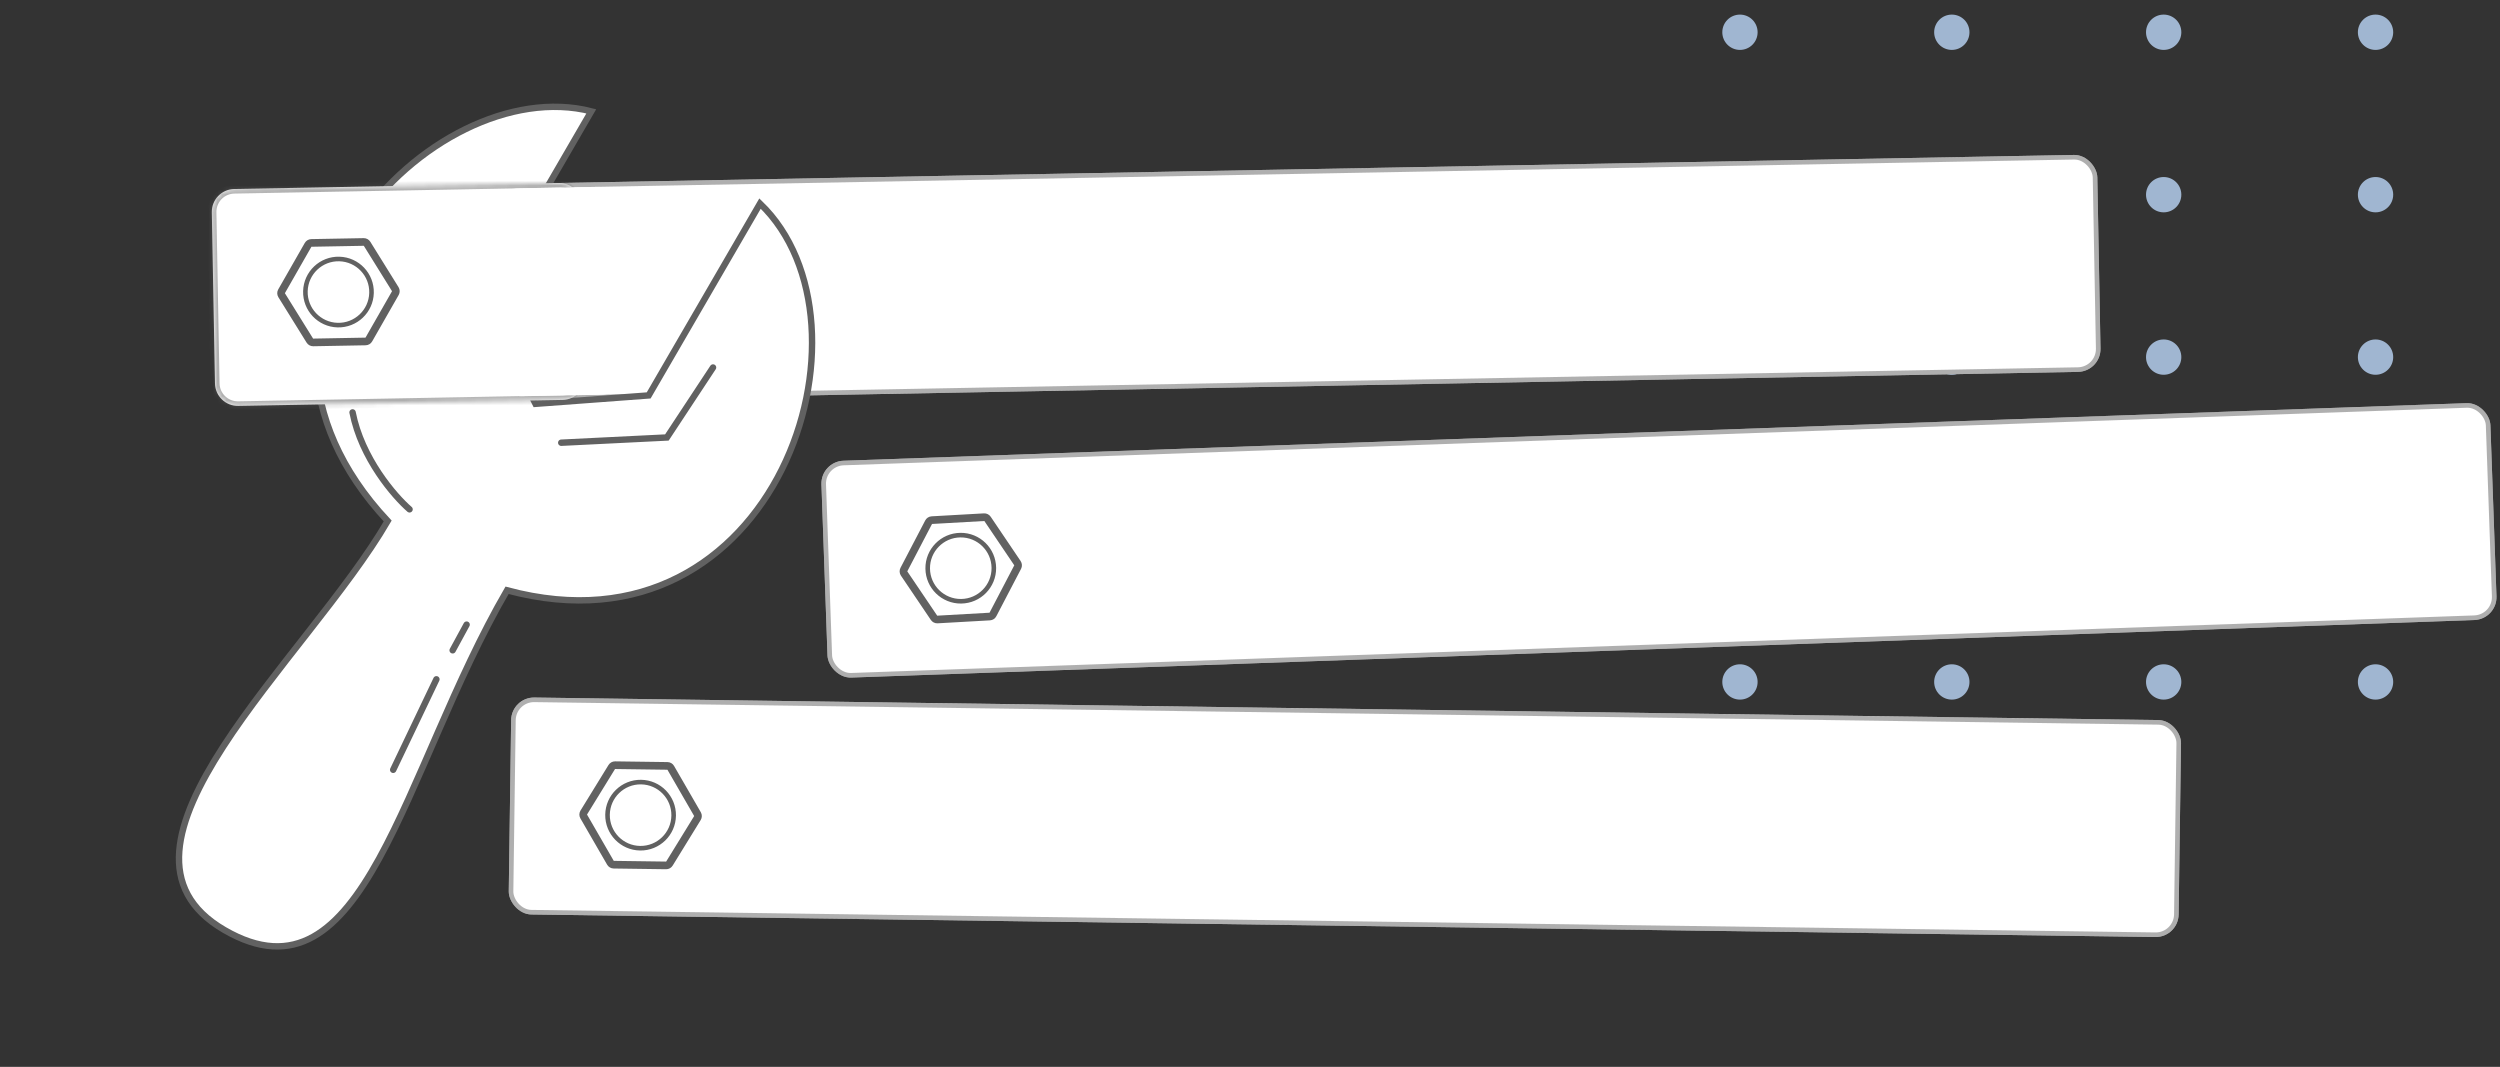 <svg width="546" height="233" viewBox="0 0 546 233" fill="none" xmlns="http://www.w3.org/2000/svg">
<rect x="0" y="0" width="546" height="233" fill="#333333" stroke="none"/>
<circle cx="518.818" cy="7.044" r="3.856" fill="#A0B6D1"/>
<circle cx="472.547" cy="7.044" r="3.856" fill="#A0B6D1"/>
<circle cx="426.277" cy="7.044" r="3.856" fill="#A0B6D1"/>
<circle cx="380.007" cy="7.044" r="3.856" fill="#A0B6D1"/>
<circle cx="518.818" cy="42.519" r="3.856" fill="#A0B6D1"/>
<circle cx="472.547" cy="42.519" r="3.856" fill="#A0B6D1"/>
<circle cx="426.277" cy="42.519" r="3.856" fill="#A0B6D1"/>
<circle cx="380.007" cy="42.519" r="3.856" fill="#A0B6D1"/>
<circle cx="518.818" cy="77.994" r="3.856" fill="#A0B6D1"/>
<circle cx="472.547" cy="77.994" r="3.856" fill="#A0B6D1"/>
<circle cx="426.277" cy="77.994" r="3.856" fill="#A0B6D1"/>
<circle cx="380.007" cy="77.994" r="3.856" fill="#A0B6D1"/>
<circle cx="518.818" cy="113.463" r="3.856" fill="#A0B6D1"/>
<circle cx="472.547" cy="113.463" r="3.856" fill="#A0B6D1"/>
<circle cx="426.277" cy="113.463" r="3.856" fill="#A0B6D1"/>
<circle cx="380.007" cy="113.463" r="3.856" fill="#A0B6D1"/>
<circle cx="518.818" cy="148.938" r="3.856" fill="#A0B6D1"/>
<circle cx="472.547" cy="148.938" r="3.856" fill="#A0B6D1"/>
<circle cx="426.277" cy="148.938" r="3.856" fill="#A0B6D1"/>
<circle cx="380.007" cy="148.938" r="3.856" fill="#A0B6D1"/>
<rect x="179.222" y="100.802" width="364.737" height="47.385" rx="5" transform="rotate(-2.031 179.222 100.802)" fill="white"/>
<rect x="179.74" y="101.283" width="363.737" height="46.385" rx="4.5" transform="rotate(-2.031 179.74 101.283)" stroke="#616161" stroke-opacity="0.5"/>
<rect x="111.701" y="152.272" width="364.737" height="47.385" rx="5" transform="rotate(0.795 111.701 152.272)" fill="white"/>
<rect x="112.194" y="152.779" width="363.737" height="46.385" rx="4.5" transform="rotate(0.795 112.194 152.779)" stroke="#616161" stroke-opacity="0.5"/>
<path d="M216.112 133.817L204.686 134.463L198.149 124.786L203.554 114.434L214.981 113.788L221.517 123.465L216.112 133.817ZM223.009 124.218C223.142 123.956 223.202 123.664 223.186 123.371C223.169 123.078 223.076 122.795 222.915 122.549L216.379 112.872C216.218 112.626 215.995 112.428 215.733 112.296C215.471 112.163 215.179 112.103 214.886 112.119L203.46 112.765C203.167 112.781 202.883 112.875 202.638 113.036C202.392 113.196 202.193 113.419 202.061 113.681L196.657 124.033C196.525 124.295 196.464 124.587 196.48 124.88C196.497 125.173 196.59 125.457 196.751 125.702L203.287 135.379C203.448 135.625 203.671 135.823 203.933 135.956C204.195 136.088 204.487 136.149 204.78 136.132L216.207 135.486C216.5 135.47 216.783 135.376 217.029 135.216C217.274 135.055 217.473 134.832 217.605 134.57L223.009 124.218Z" fill="#616161"/>
<circle cx="209.833" cy="124.094" r="7.223" transform="rotate(-0.6 209.833 124.094)" stroke="#616161"/>
<path d="M145.488 188.169L134.044 188.011L128.204 177.898L134.322 167.952L145.766 168.11L151.606 178.223L145.488 188.169ZM153.042 179.079C153.193 178.827 153.274 178.539 153.278 178.246C153.282 177.953 153.209 177.663 153.066 177.407L147.225 167.295C147.082 167.038 146.874 166.824 146.622 166.674C146.37 166.524 146.083 166.443 145.789 166.439L134.346 166.28C134.052 166.276 133.763 166.349 133.507 166.492C133.251 166.635 133.037 166.844 132.886 167.096L126.768 177.042C126.618 177.294 126.536 177.582 126.532 177.875C126.528 178.168 126.602 178.458 126.745 178.714L132.585 188.826C132.728 189.083 132.936 189.297 133.188 189.447C133.44 189.597 133.727 189.678 134.021 189.682L145.465 189.841C145.758 189.845 146.047 189.772 146.304 189.629C146.56 189.486 146.774 189.277 146.924 189.025L153.042 179.079Z" fill="#616161"/>
<circle cx="139.906" cy="178.029" r="7.223" transform="rotate(0.795 139.906 178.029)" stroke="#616161"/>
<rect x="93.29" y="40.496" width="364.737" height="47.385" rx="5" transform="rotate(-1.06 93.29 40.496)" fill="white"/>
<rect x="93.799" y="40.987" width="363.737" height="46.385" rx="4.5" transform="rotate(-1.06 93.799 40.987)" stroke="#616161" stroke-opacity="0.5"/>
<path d="M105.358 65.282L129.137 24.314C94.478 15.399 42.582 68.807 84.671 113.787C67.168 143.942 18.282 185.274 49.007 203.109C79.733 220.943 87.834 168.386 110.741 128.92C169.669 144.769 193.449 70.797 165.99 44.46L141.67 86.359L116.953 88.195L105.358 65.282Z" fill="white" stroke="#616161" stroke-width="1.4"/>
<path d="M89.444 111.238C86.111 108.348 78.956 100.069 77 90.069" stroke="#616161" stroke-width="1.4" stroke-linecap="round"/>
<path d="M101.908 136.421L98.86 142.026M95.309 148.36L85.871 168.123" stroke="#616161" stroke-width="1.4" stroke-linecap="round"/>
<mask id="path-34-inside-1_533_802" fill="white">
<path d="M46.26 46.368C46.209 43.607 48.405 41.327 51.166 41.276L122.005 39.965C124.766 39.914 127.045 42.111 127.096 44.872L127.788 82.25C127.839 85.011 125.643 87.29 122.882 87.342L52.043 88.653C49.282 88.704 47.003 86.507 46.952 83.746L46.26 46.368Z"/>
</mask>
<path d="M46.26 46.368C46.209 43.607 48.405 41.327 51.166 41.276L122.005 39.965C124.766 39.914 127.045 42.111 127.096 44.872L127.788 82.25C127.839 85.011 125.643 87.29 122.882 87.342L52.043 88.653C49.282 88.704 47.003 86.507 46.952 83.746L46.26 46.368Z" fill="white"/>
<path d="M45.26 46.386C45.199 43.073 47.835 40.337 51.148 40.276L120.986 38.984C124.3 38.922 127.035 41.559 127.096 44.872C127.056 42.663 124.784 40.914 122.023 40.965L51.185 42.276C48.976 42.317 47.219 44.14 47.26 46.349L45.26 46.386ZM127.788 82.25C127.85 85.563 125.213 88.299 121.9 88.36L52.062 89.652C48.748 89.714 46.013 87.078 45.952 83.764L47.951 83.727C47.992 85.936 49.816 87.694 52.025 87.653L122.863 86.342C125.624 86.291 127.829 84.459 127.788 82.25ZM52.062 89.652C48.748 89.714 46.013 87.078 45.952 83.764L45.26 46.386C45.199 43.073 47.835 40.337 51.148 40.276L51.185 42.276C48.976 42.317 47.219 44.14 47.26 46.349L47.951 83.727C47.992 85.936 49.816 87.694 52.025 87.653L52.062 89.652ZM127.004 39.873L127.881 87.249L127.004 39.873Z" fill="#616161" fill-opacity="0.5" mask="url(#path-34-inside-1_533_802)"/>
<path d="M108.25 46.236C108.199 43.475 110.395 41.196 113.156 41.145L130.569 40.822C133.33 40.771 135.61 42.968 135.661 45.729L136.316 81.118C136.367 83.879 134.17 86.159 131.409 86.21L113.996 86.532C111.235 86.584 108.956 84.387 108.905 81.626L108.25 46.236Z" fill="white"/>
<path d="M122.576 96.69L145.649 95.546L155.727 80.263" stroke="#616161" stroke-width="1.4" stroke-linecap="round"/>
<path d="M79.826 73.738L68.383 73.95L62.219 64.032L68.012 53.892L79.455 53.681L85.619 63.599L79.826 73.738ZM87.082 64.408C87.224 64.151 87.296 63.861 87.291 63.568C87.285 63.275 87.203 62.988 87.051 62.736L80.887 52.818C80.736 52.567 80.521 52.36 80.264 52.218C80.007 52.076 79.717 52.004 79.424 52.009L67.981 52.221C67.688 52.226 67.401 52.309 67.149 52.46C66.898 52.612 66.691 52.827 66.549 53.083L60.756 63.223C60.614 63.48 60.542 63.769 60.547 64.063C60.553 64.356 60.635 64.643 60.787 64.894L66.951 74.813C67.103 75.064 67.317 75.271 67.574 75.413C67.831 75.555 68.121 75.627 68.414 75.621L79.857 75.41C80.15 75.404 80.437 75.322 80.689 75.17C80.94 75.019 81.147 74.804 81.289 74.547L87.082 64.408Z" fill="#616161"/>
<circle cx="73.92" cy="63.784" r="7.223" transform="rotate(1.574 73.92 63.784)" stroke="#616161"/>
</svg>
